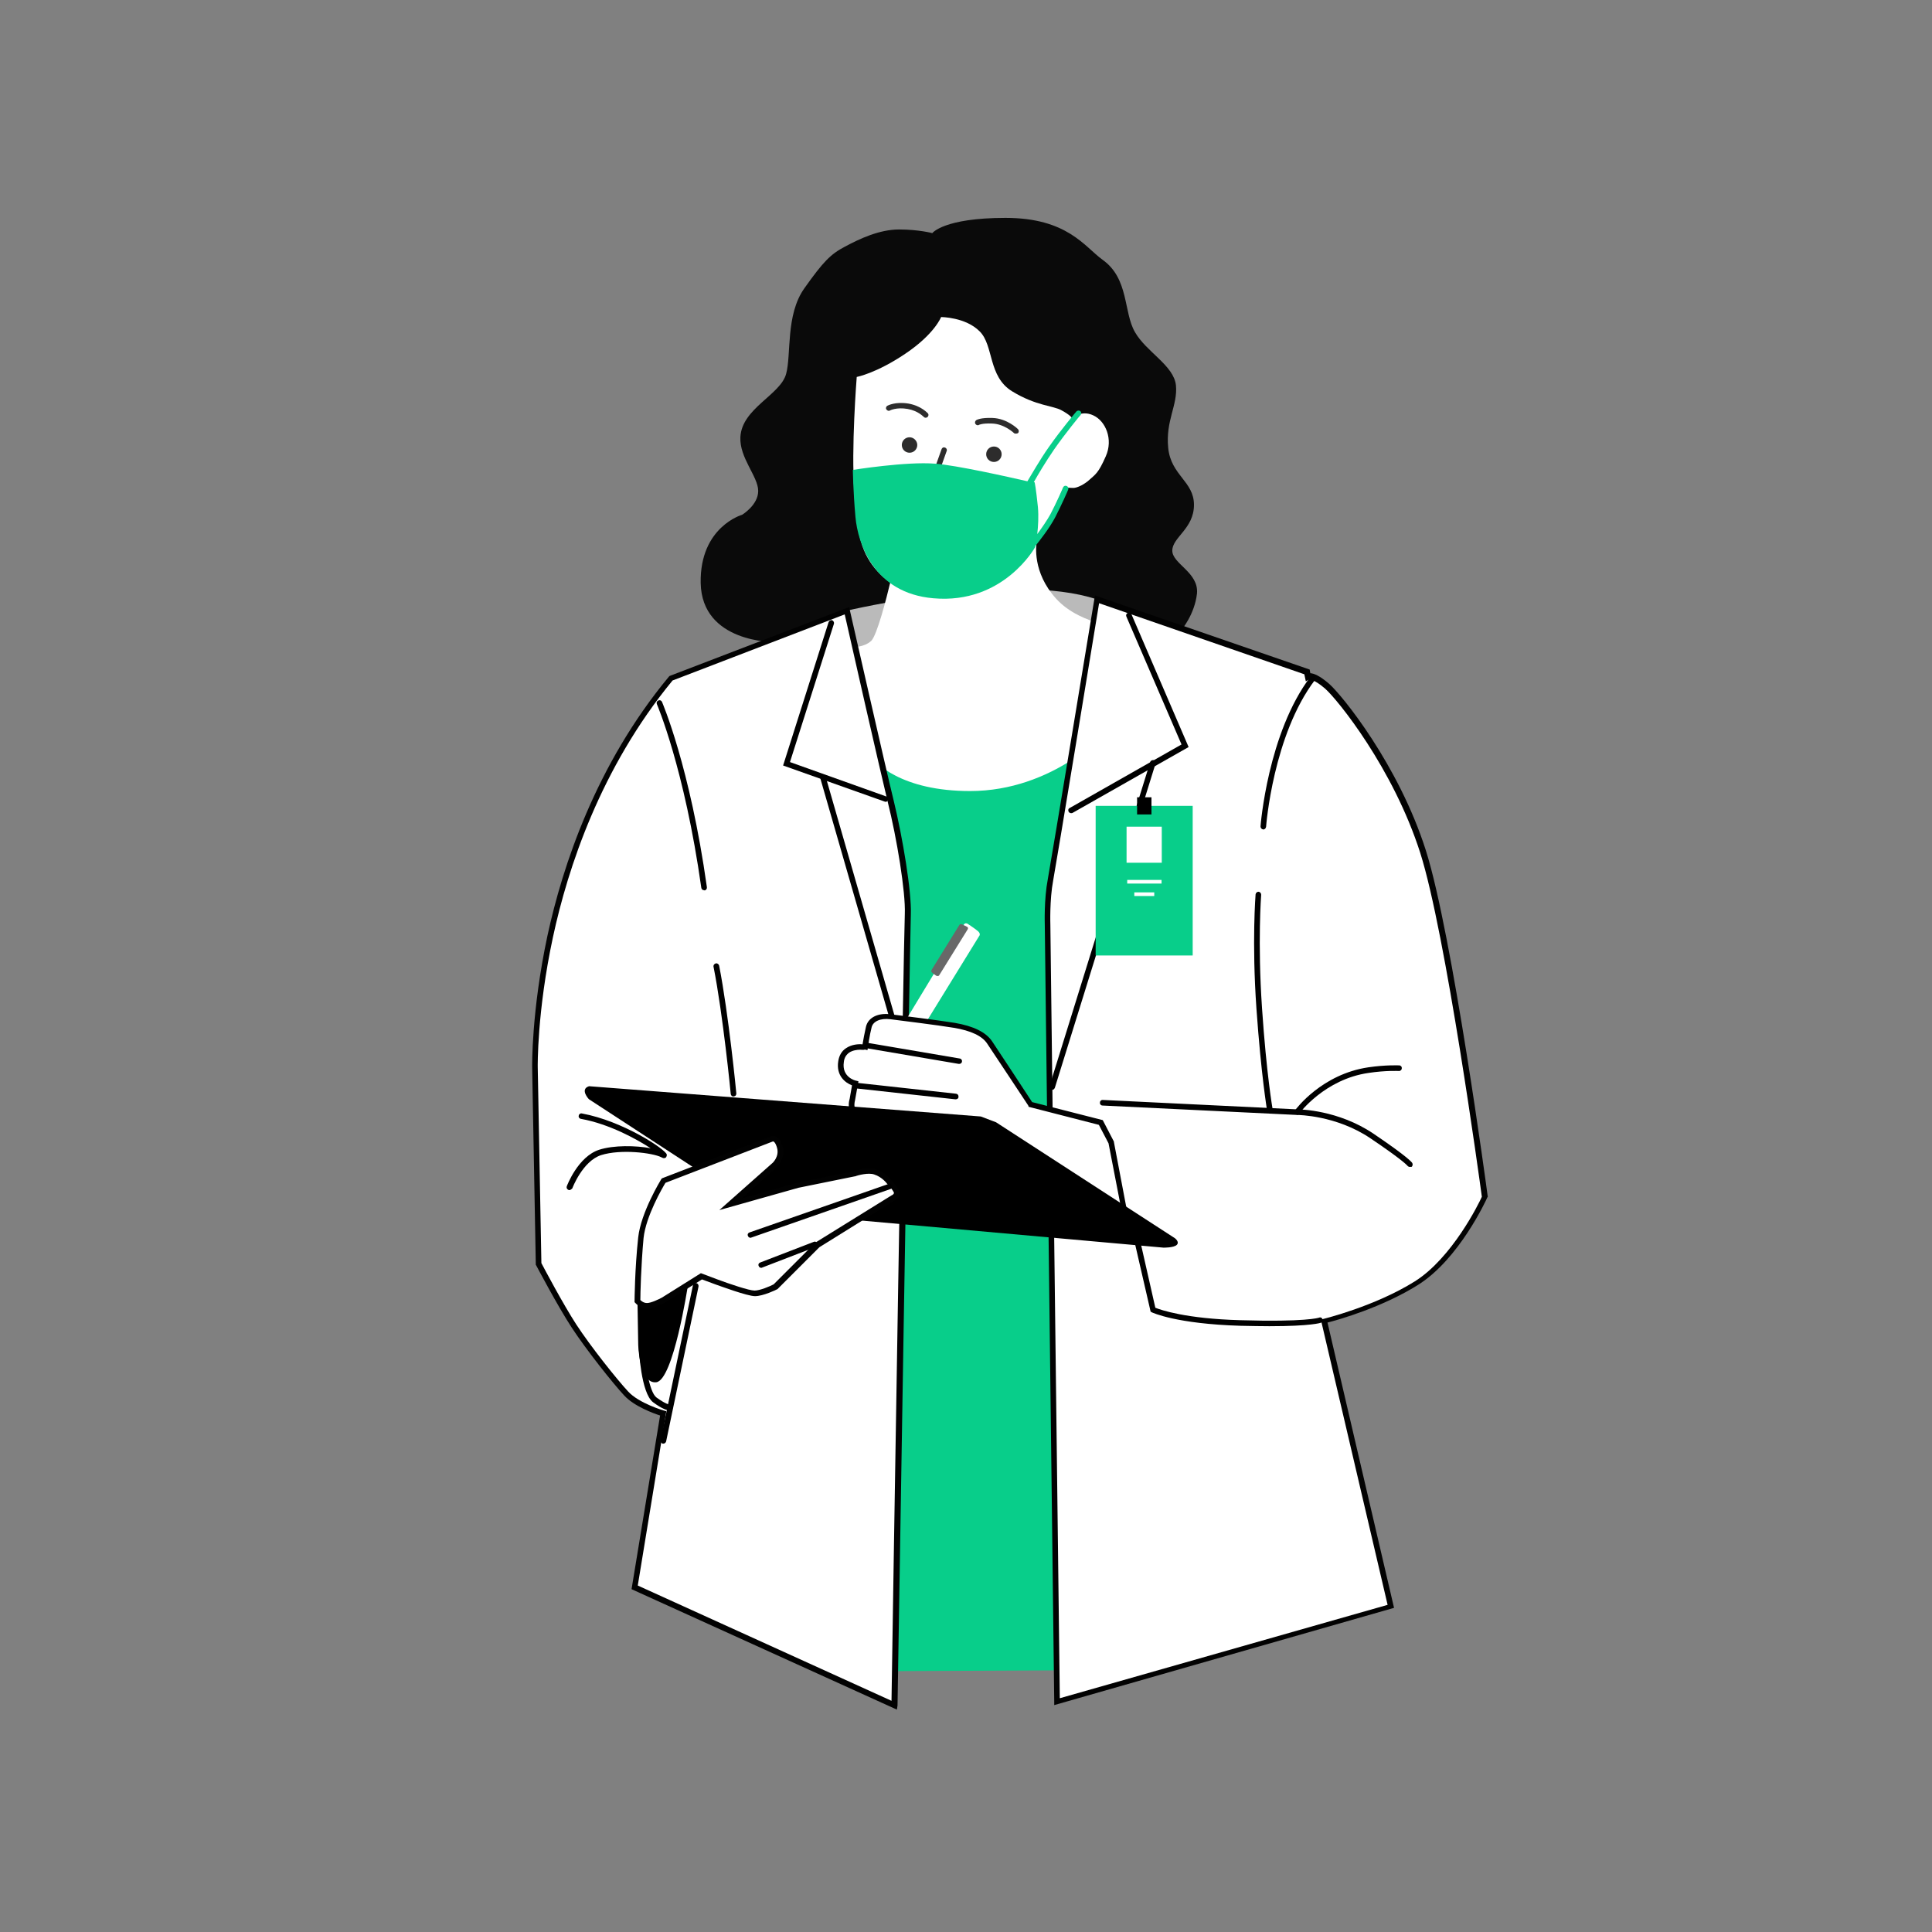 <?xml version="1.0" encoding="utf-8"?>
<!-- Generator: Adobe Illustrator 25.4.8, SVG Export Plug-In . SVG Version: 6.00 Build 0)  -->
<svg version="1.1" id="Layer_2_00000049223861616877895730000005033746140931627452_"
	 xmlns="http://www.w3.org/2000/svg" xmlns:xlink="http://www.w3.org/1999/xlink" x="0px" y="0px" viewBox="0 0 900 900"
	 style="enable-background:new 0 0 900 900;" xml:space="preserve">
<rect x="0" y="0" width="900" height="900" fill="#808080" stroke="none"/>
<style type="text/css">
	.st0{fill:#0A0A0A;}
	.st1{fill:#BABABA;}
	.st2{fill:#FFFFFF;}
	.st3{fill:#08CE8A;}
	.st4{fill:#020202;}
	.st5{fill:#686868;}
	.st6{fill:#2D2C2C;}
</style>
<path class="st0" d="M550.4,293.4l-189.6,5.7c0,0-33.9,0.5-34.4-27.6c-0.4-26.1,19.3-31.7,19.3-31.7s7.5-4.5,7.5-11.1
	c0-6.7-8.8-15.4-8.3-25.1c0.7-13.4,18.6-19.6,21.3-29.4c2.5-9.1-0.3-27.5,8.5-39.9c8.8-12.4,12.2-15.9,18.9-19.4
	c6.7-3.6,16-8,25.2-8s15.5,1.7,15.5,1.7s5.3-7.1,34.1-7.1s36.8,13.4,45.2,19.5c12.4,8.8,9.7,24.4,15.1,33.7
	c5.3,9.3,18.1,15.5,19.1,24.8c0.9,9.3-4.9,16.4-3.6,29.2s12,15.5,12,26.5c0,11.1-10.1,15.1-10.1,21.3c0,6.2,12.4,10.1,11.5,20
	C556.5,286.3,550.4,293.4,550.4,293.4z"/>
<path class="st1" d="M394.4,284.5c0,0,77.2-18.4,116.5-5.3s5.7,34.7,5.7,34.7l-122.2,4.9V284.5z"/>
<path class="st2" d="M526.4,292.9c0,0-22.6-0.9-34.5-14.1c-11-12.2-9.3-24.8-8.9-26.7c6-10,12.5-25.1,12.5-25.1s2.7,0.3,4.5,0.3
	c1.8,0,5.1-1.6,7.5-3.8c2.7-2.5,4.1-2.9,7.6-10.9c3.6-8-0.1-16.5-5.8-19.1c-5.7-2.7-9.8,1.3-9.8,1.3s-1-1.5-4.9-3.6
	c-4-2.3-11.8-2-23.1-8.9c-11.3-6.9-8.5-21.3-15.1-27.9c-6.6-6.7-18-6.7-18-6.7s-3,7.9-16.7,17.1c-13.5,9.1-22.6,10.8-22.6,10.8
	s-2.7,33.8-1.1,53.2c0.6,7.9,0.9,21.9,6.3,31.2c2.4,4.3,6,8.2,10.4,11.4c-1.8,7.5-6.2,24.7-8.9,27.2c-3.6,3.1-8,2.7-8,2.7
	s-4,72.2-3.1,75.3c0.9,3.1,59.3,10.7,59.3,10.7l96.5-38.9L526.4,292.9z"/>
<path class="st3" d="M402.9,349.1c0,0,0.3,0.6,1.1,1.7c3.6,4.8,16.1,17.7,47.9,17.7c38.9,0,63.8-27.8,63.8-27.8l3.7,437.3l-64.4,0.3
	l-67.1,0.3L402.9,349.1z"/>
<g>
	<path class="st2" d="M312.4,316l82-31.5c0,0,16.4,72.2,20.4,88.6c4,16.4,8.4,42.1,8,52.7c-0.4,10.7-6.2,368.6-6.2,368.6
		l-120.9-54.9l13.3-81c0,0-12-3.6-17.3-9.3c-5.3-5.7-17.7-21.3-24.4-31.5c-6.7-10.1-16.4-28.8-16.4-28.8l-1.7-91.7
		C249.1,497.1,246.9,395.3,312.4,316z"/>
	<path class="st4" d="M417.8,796.4l-123.6-56.1l13.3-80.9c-3.1-1-12.1-4.3-16.7-9.3c-5.3-5.7-17.7-21.3-24.5-31.7
		c-6.6-10.1-16.4-28.7-16.5-28.9l-0.2-0.3l-1.7-92c0-0.3-0.4-26,7.1-61.2c7-32.4,22.5-79.7,56.6-120.8l0.3-0.3l83.7-32.1l0.3,1.5
		c0.2,0.7,16.4,72.3,20.4,88.6c4.2,17.3,8.4,42.4,8,53.1c-0.4,10.5-6.2,364.9-6.2,368.5L417.8,796.4z M297.1,738.6l118.2,53.7
		c0.4-28.8,5.7-356.4,6.2-366.6c0.4-10.1-3.7-35.2-8-52.3c-3.6-14.9-17.7-76.8-20-87.2l-80.2,30.8c-33.5,40.7-48.8,87.4-55.7,119.5
		c-7.5,34.9-7.1,60.4-7.1,60.6l1.7,91.3c1.2,2.3,10.1,19.1,16.2,28.5c6.7,10.3,19,25.7,24.2,31.3c5,5.5,16.6,8.9,16.7,8.9l1.1,0.3
		L297.1,738.6z"/>
</g>
<g>
	<path class="st2" d="M510.9,279.2l97.9,33.7l0.4,2.3c0,0,2.3-1.3,8.8,4.4c6.7,5.7,32.4,38.1,44.8,77.1
		c12.4,39,28.8,160.7,28.8,160.7s-12.8,28.4-31.9,40.3s-42.9,17.7-42.9,17.7l31,132.8l-155.5,44.3l-4.4-361.9c0,0-0.4-11.5,1.3-20.8
		C491,400.6,510.9,279.2,510.9,279.2z"/>
	<path class="st4" d="M491.1,794.3v-1.7l-4.4-361.9c0-0.4-0.4-11.7,1.4-21.1c1.7-9.2,21.5-129.4,21.7-130.6l0.3-1.6l100,34.5
		l0.3,1.7c1.6,0.1,4.3,1.1,8.7,4.9c6,5.2,32.4,37.7,45.1,77.6c12.3,38.6,28.7,159.8,28.8,161l0.1,0.3l-0.2,0.3
		c-0.5,1.2-13.2,28.9-32.4,40.9c-16.6,10.4-36.9,16.2-42.1,17.5l31,132.9L491.1,794.3z M512,281c-2.3,14.1-19.8,120.6-21.4,129.2
		c-1.7,9-1.3,20.4-1.3,20.6l4.4,360.3l152.7-43.5l-31.1-132.9l1.2-0.3c0.3-0.1,23.9-5.8,42.6-17.5c17.3-10.9,29.8-36.2,31.2-39.4
		c-1-7.5-16.8-122.8-28.7-160.2c-12.6-39.4-38.5-71.4-44.3-76.5c-5-4.3-7.1-4.3-7.5-4.3l-1.5,0.9l-0.7-3.3L512,281z M609.8,316.3
		L609.8,316.3L609.8,316.3z"/>
</g>
<path d="M320.4,599.1c0,0-6.7,43.9-14.7,44.8c-8,0.9-8.4-17.7-8.4-17.7l-0.4-23.5L320.4,599.1z"/>
<g>
	<path d="M417.1,480.7c-0.6,0-1.1-0.3-1.2-1l-33.7-116.9c-0.2-0.7,0.2-1.4,0.9-1.6c0.7-0.2,1.4,0.2,1.6,0.9L418.4,479
		c0.2,0.7-0.2,1.4-0.9,1.6C417.2,480.7,417.1,480.7,417.1,480.7z"/>
	<path d="M328,414.7c-0.6,0-1.2-0.4-1.3-1.1c-7.9-55.9-20.6-85.3-20.7-85.6c-0.3-0.7,0-1.4,0.7-1.7c0.7-0.3,1.4,0,1.7,0.7
		c0.1,0.3,13,30,20.9,86.3c0.1,0.7-0.4,1.4-1.1,1.5C328.1,414.7,328.1,414.7,328,414.7z"/>
	<path d="M341.7,510.8c-0.7,0-1.2-0.5-1.3-1.2c0-0.3-3.6-37-8-59.2c-0.2-0.7,0.3-1.4,1-1.6c0.7-0.2,1.4,0.3,1.6,1
		c4.4,22.4,8,59.1,8,59.5c0.1,0.7-0.4,1.4-1.1,1.4C341.8,510.8,341.8,510.8,341.7,510.8z"/>
	<path d="M309,672.5c-0.1,0-0.2,0-0.3,0c-0.7-0.2-1.1-0.9-1-1.6l15.1-72.2c0.2-0.7,0.9-1.1,1.6-1c0.7,0.2,1.1,0.9,1,1.6l-15.1,72.2
		C310.1,672.1,309.6,672.5,309,672.5z"/>
	<path d="M311.8,657c-1,0-3.3-0.6-7.6-3.8c-5.6-4.3-6.6-24.4-6.7-26.7c0-0.7,0.5-1.3,1.2-1.4c0.7,0,1.3,0.5,1.4,1.2
		c0.3,8.2,2.2,22,5.7,24.7c4.3,3.1,5.9,3.3,6.1,3.3c0.7-0.1,1.3,0.3,1.5,1c0.2,0.7-0.3,1.4-1,1.6C312.3,657,312.1,657,311.8,657z
		 M311.7,654.5L311.7,654.5L311.7,654.5z M311.7,654.5L311.7,654.5L311.7,654.5z"/>
	<path d="M591.3,617.8c-3.9,0-8.4-0.1-13.5-0.2c-29.8-0.9-40.9-6.1-41.3-6.3L536,611l-8.2-35.6c-0.2-0.7,0.3-1.4,1-1.6
		c0.7-0.2,1.4,0.3,1.6,1l7.8,34.4c2.5,1,14.1,5.1,39.6,5.8c30.2,0.9,36.5-1.1,36.7-1.2c0.7-0.3,1.4,0.1,1.6,0.8
		c0.3,0.7-0.1,1.4-0.8,1.6C615.3,616.2,610.9,617.8,591.3,617.8z"/>
	<path d="M656.7,543.6c-0.4,0-0.9-0.3-1.1-0.6c0,0-2-2.5-17.3-12.8c-15.9-10.7-33.7-10.8-33.8-10.8l-90.9-4.4
		c-0.7,0-1.3-0.6-1.2-1.4c0-0.7,0.6-1.3,1.4-1.2l90.8,4.4l0,0c0.9,0,18.7,0.2,35.2,11.3c15.8,10.7,17.9,13.3,18.1,13.7
		c0.3,0.6,0.2,1.4-0.4,1.8C657.1,543.5,656.9,543.6,656.7,543.6z"/>
	<path d="M591.5,518c-0.6,0-1.2-0.4-1.3-1c0-0.2-2.7-16-4.9-47.1c-2.2-31.2-0.4-53.2-0.4-53.3c0.1-0.7,0.7-1.2,1.4-1.2
		c0.7,0.1,1.2,0.7,1.2,1.4c0,0.2-1.7,21.9,0.4,52.9s4.9,46.7,4.9,46.8c0.1,0.7-0.3,1.4-1,1.5C591.7,518,591.6,518,591.5,518z"/>
	<path d="M604.4,519.3c-0.3,0-0.5-0.1-0.8-0.3c-0.6-0.4-0.7-1.2-0.3-1.8c0.5-0.7,12.5-16.8,34.1-20c8.2-1.2,14.1-0.9,14.4-0.9
		c0.7,0,1.3,0.6,1.2,1.4c0,0.7-0.7,1.3-1.4,1.2c-0.1,0-6.1-0.3-14,0.9c-20.5,2.9-32.3,18.8-32.4,19
		C605.2,519.1,604.8,519.3,604.4,519.3z"/>
	<path d="M588.5,386.4L588.5,386.4c-0.8-0.1-1.3-0.7-1.3-1.4c0-0.4,3.4-43.6,23.3-69.8c0.4-0.6,1.2-0.7,1.8-0.3
		c0.6,0.4,0.7,1.2,0.3,1.8c-19.5,25.6-22.8,68-22.8,68.4C589.7,385.8,589.2,386.4,588.5,386.4z"/>
	<path d="M412.5,373.5c-0.2,0-0.3,0-0.4-0.1l-47.3-16.8l21.2-66.8c0.3-0.7,1-1,1.6-0.9c0.7,0.3,1,1,0.9,1.6L368,355l44.8,16
		c0.7,0.3,1,1,0.8,1.6C413.6,373.2,413.2,373.5,412.5,373.5z"/>
	<path d="M490.1,507.7c-0.1,0-0.3,0-0.3-0.1c-0.7-0.2-1-1-0.9-1.6l46.9-151c0.2-0.7,1-1,1.6-0.9c0.7,0.2,1,1,0.9,1.6l-46.9,151
		C491.1,507.4,490.7,507.7,490.1,507.7z"/>
	<path d="M498.9,378.8c-0.4,0-0.9-0.3-1.1-0.7c-0.3-0.6-0.2-1.4,0.5-1.7l52.1-29.6l-25.7-59.6c-0.3-0.7,0-1.4,0.7-1.7
		c0.7-0.3,1.4,0,1.7,0.7l26.6,61.8l-54.1,30.7C499.4,378.8,499.2,378.8,498.9,378.8z"/>
	<path d="M265.2,554.4c-0.2,0-0.3,0-0.4-0.1c-0.7-0.3-1-1-0.8-1.6c0.2-0.6,5.3-13.9,15.1-17.1c6.9-2.2,17-2,24-0.7
		c-6.8-4.4-19.3-11.3-32.5-13.7c-0.7-0.1-1.2-0.8-1-1.5c0.1-0.7,0.8-1.2,1.5-1c19.1,3.5,38.9,16.7,39.5,19.1c0.1,0.5-0.1,1-0.4,1.4
		c-0.8,0.6-1.6,0.2-2.1-0.1c-4.2-2.1-18.9-3.9-28.1-1c-8.6,2.8-13.4,15.4-13.4,15.5C266.2,554,265.7,554.4,265.2,554.4z"/>
</g>
<g>
	<path class="st2" d="M430.9,477l25.2-40.9c0,0,1-1-0.5-2.3c-1.5-1.3-4.9-3.5-4.9-3.5s-1-0.6-1.7,0.4c-0.7,1-27.2,44.8-27.2,44.8
		L430.9,477z"/>
	<path class="st5" d="M434.1,451.6l12.8-20.7c0,0,0.4-0.7,1.5-0.2c0.7,0.3,1.6,0.8,2.2,1.1c0.6,0.4,0.2,1.1,0.2,1.1l-13.4,21.6
		c0,0-0.8,0.5-1.6-0.2c-0.8-0.5-1.6-1.1-1.8-1.5C433.5,452.6,434.1,451.6,434.1,451.6z"/>
</g>
<g>
	<path class="st2" d="M524.2,566.7l-6.7-34.5l-4.9-9.3l-32.8-8.4c0,0-16.4-24.8-19.1-28.8c-2.7-4-8.4-6.7-16.4-8
		c-8-1.3-24.3-3.3-29.7-4c-5.5-0.7-9.3,1.3-10.1,4.9c-0.9,3.6-1.7,9.3-1.7,9.3s-9.7-1.7-11.1,6.7c-1.4,8.4,6.7,10.1,6.7,10.1
		l-1.3,7.5c0,0-1.7,5.7,2.7,6.7C404.1,519.8,524.2,566.7,524.2,566.7z"/>
	<path class="st4" d="M525.9,568.8l-2.2-0.9c-33.4-13-120.8-47.1-124.2-47.8c-1.5-0.3-2.6-1-3.3-2.2c-1.4-2.3-0.6-5.4-0.4-6l1.1-6.3
		c-3.2-1.2-7.5-4.6-6.4-11.3c0.4-2.6,1.6-4.7,3.6-6c2.6-1.8,5.9-2,7.7-1.8c0.3-1.9,1-5.6,1.6-8.2c1-4.3,5.6-6.6,11.6-5.8
		c5.5,0.7,21.8,2.7,29.8,4c8.7,1.5,14.4,4.3,17.3,8.5c2.4,3.6,16.6,25.1,18.7,28.4l32.9,8.4l5.2,10v0.2L525.9,568.8z M400.7,489
		c-1.5,0-3.6,0.3-5.2,1.4c-1.3,1-2.2,2.3-2.4,4.3c-1.1,7.1,5.4,8.7,5.6,8.7l1.2,0.3l-1.6,8.9c-0.2,0.7-0.6,2.8,0.2,4
		c0.3,0.5,0.8,0.9,1.6,1c4.2,0.9,105.7,40.4,122.5,47l-6.2-32l-4.5-8.6l-32.7-8.4L479,515c-0.2-0.3-16.4-24.8-19.1-28.8
		c-2.3-3.6-7.7-6.1-15.5-7.4c-7.9-1.3-24.2-3.3-29.6-4c-4.7-0.6-8.2,1-8.8,3.9c-0.9,3.5-1.7,9.1-1.7,9.2l-0.2,1.3l-1.3-0.3
		C402.6,489.2,401.8,489,400.7,489z"/>
</g>
<g>
	<path class="st3" d="M555.6,445.1h-45.2v-69.7h45.2V445.1z"/>
	<rect x="524.8" y="385.1" class="st2" width="16.4" height="16.8"/>
	<rect x="525.1" y="409.9" class="st2" width="16" height="1.7"/>
	<rect x="528.4" y="415.7" class="st2" width="9.3" height="1.7"/>
	<rect x="529.7" y="371.4" width="6.7" height="8"/>
</g>
<path d="M274.4,506l182.5,14.1l7.1,2.7l83.3,54c0,0,2.3,1.7,0.9,3.1s-6.2,1.3-6.2,1.3l-187.4-16.8l-80.2-52.3
	C274.4,512.2,269.9,507.4,274.4,506z"/>
<g>
	<path class="st2" d="M297,606.1c0,0,0.1-14.8,1.7-29.7c1.3-11.5,10.7-26.5,10.7-26.5l50.5-19.5c0,0,2.3-0.9,3.6,4
		c1.3,4.9-2.7,8.4-2.7,8.4l-20.4,18.1l31.5-8.8l26.1-5.3c0,0,6.2-2.1,9.7-0.9c4.3,1.4,6.7,4.9,6.7,4.9s1.9,1.8,3.1,4
		c1.2,2.2-1.5,3.3-1.5,3.3L380.7,580l-19.5,19.5c0,0-6.2,3.1-9.7,3.1c-3.6,0-17.7-5.3-17.7-5.3l-7.1-2.7L309,605.7
		c0,0-4.9,2.7-7.5,2.7C298.7,608.3,297,606.1,297,606.1z"/>
	<path class="st4" d="M301.4,609.6c-3.2,0-5.4-2.6-5.5-2.7l-0.3-0.3v-0.4c0-0.2,0.1-15.1,1.7-29.8c1.3-11.7,10.4-26.5,10.8-27.2
		l0.3-0.3l50.9-19.6c0.2-0.1,1.1-0.4,2.3,0.2c1.3,0.7,2.3,2.3,3,4.7c1.6,5.6-2.9,9.5-3,9.7l-16.1,14.4l26.1-7.4l26-5.3
		c0.8-0.3,6.7-2.1,10.5-0.9c4.3,1.4,6.8,4.6,7.3,5.3c0.4,0.4,2.1,2.2,3.2,4.2c0.6,1.1,0.5,2.1,0.3,2.7c-0.4,1.4-1.9,2.2-2.3,2.4
		L381.7,581l-19.5,19.5l-0.2,0.1c-0.3,0.2-6.5,3.2-10.3,3.2c-3.6,0-16.7-4.9-18.2-5.4l-6.5-2.4l-17.2,10.8
		C309.1,607.1,304.3,609.6,301.4,609.6z M298.3,605.6c0.5,0.5,1.6,1.4,3.1,1.4c1.9,0,5.6-1.8,6.9-2.5l18.2-11.4l7.7,2.9
		c5.6,2.1,14.8,5.2,17.3,5.2c2.5,0,7.2-2,8.9-2.9l19.4-19.4l0.1-0.1l35.5-22c0.3-0.1,0.9-0.5,1-0.9c0-0.1,0.1-0.3-0.1-0.6
		c-1.1-2-2.9-3.6-2.9-3.7l-0.2-0.2c0,0-2.2-3.1-6-4.3c-2.6-0.9-7.4,0.3-8.9,0.9h-0.2l-26.1,5.3l-36.9,10.4l24.6-21.8
		c0.2-0.1,3.4-3.1,2.3-7.1c-0.7-2.6-1.6-3.1-1.9-3.1l-50.1,19.3c-1.4,2.3-9.1,15.5-10.2,25.7C298.6,589.7,298.3,602.9,298.3,605.6z
		 M360.3,531.6L360.3,531.6L360.3,531.6z"/>
</g>
<path class="st6" d="M423.2,188c-6.1-1-9.6,0.9-9.8,1c-0.6,0.3-0.9,1.1-0.5,1.7s1.1,0.9,1.7,0.5c0,0,3-1.6,8.2-0.7
	c5,0.9,7.3,3.6,7.4,3.6c0.3,0.3,0.6,0.5,1,0.5c0.3,0,0.6-0.1,0.8-0.3c0.6-0.4,0.7-1.3,0.2-1.8C432.1,192.5,429.3,189.1,423.2,188z
	 M423.7,203.7c-2,0-3.6,1.6-3.6,3.6s1.6,3.6,3.6,3.6s3.6-1.6,3.6-3.6S425.6,203.7,423.7,203.7z M474.2,199.9
	c-0.2-0.2-5.1-5-11.9-5.2c-5.5-0.2-7.3,0.9-7.5,1c-0.6,0.4-0.8,1.2-0.4,1.8c0.4,0.6,1.2,0.8,1.7,0.4c0,0,1.5-0.8,6.1-0.6
	c5.7,0.2,10.1,4.4,10.1,4.4c0.3,0.3,0.6,0.3,1,0.3s0.7-0.1,1-0.3C474.7,201.2,474.7,200.4,474.2,199.9z M440.2,208.5
	c-0.7-0.3-1.4,0.1-1.6,0.8l-3.6,10.1c-0.3,0.7,0.1,1.4,0.8,1.6c0.2,0.1,0.3,0.1,0.4,0.1c0.5,0,1-0.3,1.2-0.9l3.6-10.1
	C441.3,209.5,440.9,208.7,440.2,208.5z M463,208c-2,0-3.6,1.6-3.6,3.6s1.6,3.6,3.6,3.6c2,0,3.6-1.6,3.6-3.6S465,208,463,208z"/>
<path class="st3" d="M503.4,193.3c0.4-0.5,0.4-1.4-0.2-1.8c-0.5-0.4-1.4-0.3-1.8,0.2c-0.1,0.1-7.1,8.4-12.7,16.4
	c-4.4,6.2-8.4,13.4-10.1,16.1c-8.7-2-33.2-7.5-43-8.2c-13.3-1.1-38.3,2.9-38.3,2.9s0.1,9.6,1.2,21.9c1.1,12.3,8.5,35.5,36.3,37.9
	c32.7,2.9,47.4-23.8,47.4-23.8s0.1-0.3,0.2-0.7c1.6-1.9,6.6-8.3,9.2-13.3c2.9-5.6,6-12.7,6-12.8c0.3-0.7,0-1.4-0.7-1.7
	c-0.7-0.3-1.4,0-1.7,0.7c0,0.1-3,7-5.9,12.5c-1.6,2.9-4.1,6.5-6.1,9.2c0.4-3.6,0.7-8.2,0.3-12.6c-0.9-8.8-1.5-11.5-1.5-11.5
	s-0.2,0-0.4-0.1c1.7-3.1,5.5-9.5,9.5-15.3C496.4,201.7,503.3,193.3,503.4,193.3z"/>
<path d="M349.6,576.6c-0.5,0-1-0.3-1.2-0.9c-0.3-0.7,0.1-1.4,0.8-1.6l64.8-22.6c0.7-0.3,1.4,0.1,1.6,0.8c0.3,0.7-0.1,1.4-0.8,1.6
	L350,576.5C349.8,576.6,349.7,576.6,349.6,576.6z"/>
<path d="M354.6,590.6c-0.5,0-1-0.3-1.2-0.9c-0.3-0.7,0.1-1.4,0.8-1.6l24.9-9.6c0.7-0.3,1.4,0.1,1.6,0.8c0.3,0.7-0.1,1.4-0.8,1.6
	l-24.9,9.6C354.9,590.6,354.7,590.6,354.6,590.6z"/>
<path d="M446.9,495.6c-0.1,0-0.2,0-0.3,0l-42.9-7.3c-0.7-0.1-1.2-0.8-1-1.5c0.1-0.7,0.8-1.2,1.5-1l42.9,7.3c0.7,0.1,1.2,0.8,1,1.5
	C448.1,495.1,447.5,495.6,446.9,495.6z"/>
<path d="M445.2,512.1c-0.1,0-0.1,0-0.2,0l-46.4-5.1c-0.7-0.1-1.2-0.7-1.1-1.5c0.1-0.7,0.7-1.2,1.5-1.1l46.4,5.1
	c0.7,0.1,1.2,0.7,1.1,1.5C446.5,511.7,445.9,512.1,445.2,512.1z"/>
</svg>
